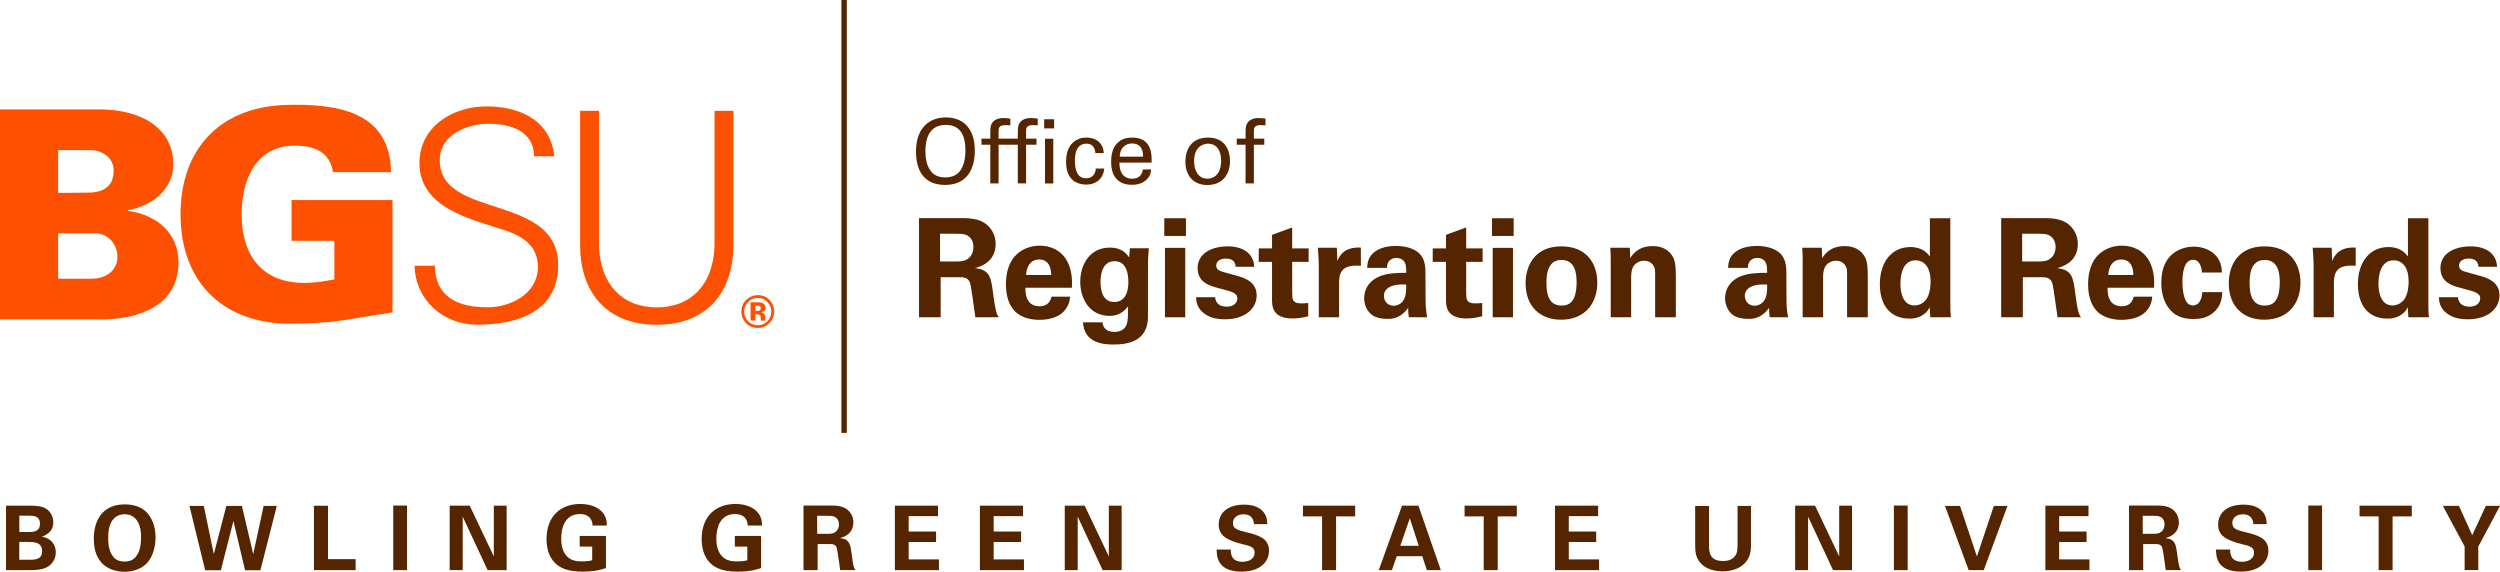 <?xml version="1.0" encoding="utf-8"?>
<!-- Generator: Adobe Illustrator 26.2.1, SVG Export Plug-In . SVG Version: 6.00 Build 0)  -->
<svg version="1.1" id="Layer_1" xmlns="http://www.w3.org/2000/svg" xmlns:xlink="http://www.w3.org/1999/xlink" x="0px" y="0px"
	 viewBox="0 0 364.71 83.4" style="enable-background:new 0 0 364.71 83.4;" xml:space="preserve">
<style type="text/css">
	.st0{clip-path:url(#SVGID_00000053544157859697043910000010818861796460685704_);fill:none;stroke:#552500;stroke-width:0.79;}
	.st1{clip-path:url(#SVGID_00000053544157859697043910000010818861796460685704_);fill:#FD5000;}
	.st2{clip-path:url(#SVGID_00000053544157859697043910000010818861796460685704_);fill:#552500;}
</style>
<g>
	<defs>
		<rect id="SVGID_1_" y="0" width="364.71" height="83.4"/>
	</defs>
	<clipPath id="SVGID_00000110429862507591387910000007519415152896065936_">
		<use xlink:href="#SVGID_1_"  style="overflow:visible;"/>
	</clipPath>
	
		<line style="clip-path:url(#SVGID_00000110429862507591387910000007519415152896065936_);fill:none;stroke:#552500;stroke-width:0.79;" x1="123.14" y1="0" x2="123.14" y2="63.15"/>
	<path style="clip-path:url(#SVGID_00000110429862507591387910000007519415152896065936_);fill:#FD5000;" d="M8.48,28.14l4.32-0.04
		c2.29,0,3.78-0.89,3.78-3.23c0-1.74-1.49-2.97-3.48-2.97H8.48V28.14z M13.44,40.65c2.12,0,3.69-1.27,3.69-3.18
		c0-1.7-1.19-3.31-3.1-3.43H8.48v6.62H13.44z M0,46.59V15.96h14.68c5.77,0.04,10.6,2.63,10.6,8.01c0,3.77-3.18,6.06-6.62,6.7v0.09
		c4.07,0.55,7.38,3.14,7.38,7.51c0,8.92-11.37,8.32-11.66,8.32H0z"/>
	<path style="clip-path:url(#SVGID_00000110429862507591387910000007519415152896065936_);fill:#FD5000;" d="M48.78,35.13h-6.24
		v-5.94h14.72v16.38c-6.87,1.02-8.19,1.65-15.57,1.65c-9.54-0.3-15.35-6.37-15.35-15.96s5.81-15.65,15.35-15.95
		c7.42-0.21,15.23,0.89,15.36,9.8h-8.48c-0.42-2.97-2.76-3.86-5.56-3.86c-5.73,0-7.76,5.05-7.76,10.01c0,6.02,3.01,10.01,9.12,10.01
		c1.57,0,3.14-0.26,4.41-0.51V35.13z"/>
	<path style="clip-path:url(#SVGID_00000110429862507591387910000007519415152896065936_);fill:#FD5000;" d="M69.58,47.37
		c-4.87,0-8.98-3.56-9.1-8.6h2.96c0.08,4.7,3.56,6.06,7.66,6.06c3.43,0,7.37-1.99,7.37-5.89c0-3.05-2.2-4.49-4.79-5.33
		c-4.95-1.65-12.49-3.22-12.49-9.83c0-5.33,4.91-8.26,9.74-8.26c4.02,0,9.27,1.4,9.95,7.28h-2.96c-0.08-3.77-3.51-4.74-6.65-4.74
		c-3.18,0-7.12,1.61-7.12,5.33c0,8.68,17.28,4.74,17.28,15.29C81.43,45.34,75.72,47.37,69.58,47.37"/>
	<path style="clip-path:url(#SVGID_00000110429862507591387910000007519415152896065936_);fill:#FD5000;" d="M87.38,16.16v19.78
		c0.21,5.55,3.39,8.9,8.43,8.9c5.04,0,8.22-3.35,8.43-8.9V16.16h2.75v19.82c-0.08,6.56-3.77,11.4-11.18,11.4
		c-7.41,0-11.1-4.83-11.18-11.4V16.16H87.38z"/>
	<path style="clip-path:url(#SVGID_00000110429862507591387910000007519415152896065936_);fill:#FD5000;" d="M110.2,45.84h0.15
		l0.15,0.01c0.11,0.01,0.18,0.02,0.24,0.04c0.09,0.03,0.16,0.1,0.19,0.19c0.02,0.06,0.04,0.17,0.04,0.33c0,0.16,0.02,0.28,0.04,0.37
		h0.66l-0.02-0.08c-0.01-0.02-0.01-0.05-0.02-0.08c0-0.03,0-0.05,0-0.08v-0.24c0-0.27-0.08-0.47-0.23-0.6
		c-0.08-0.06-0.21-0.12-0.38-0.15c0.18-0.02,0.33-0.08,0.46-0.18c0.12-0.1,0.18-0.26,0.18-0.48c0-0.29-0.12-0.51-0.35-0.64
		c-0.14-0.08-0.31-0.12-0.52-0.14c-0.04,0-0.22-0.01-0.55-0.01c-0.33,0-0.57,0-0.74,0v2.66h0.7V45.84z M110.85,45.26
		c-0.09,0.06-0.21,0.1-0.38,0.1h-0.27v-0.77h0.17c0.17,0,0.31,0.02,0.4,0.06c0.14,0.06,0.22,0.16,0.22,0.3
		C110.98,45.1,110.94,45.2,110.85,45.26 M112.25,43.75c-0.47-0.47-1.03-0.7-1.69-0.7c-0.63,0-1.18,0.22-1.65,0.65
		c-0.5,0.46-0.75,1.04-0.75,1.74c0,0.68,0.23,1.24,0.69,1.71c0.46,0.46,1.03,0.69,1.7,0.69c0.65,0,1.21-0.23,1.67-0.68
		c0.48-0.46,0.72-1.04,0.72-1.72C112.94,44.79,112.71,44.22,112.25,43.75 M111.95,44.06c0.38,0.39,0.57,0.86,0.57,1.39
		c0,0.55-0.19,1.02-0.58,1.42c-0.39,0.39-0.85,0.58-1.39,0.58c-0.55,0-1.01-0.19-1.4-0.58c-0.39-0.39-0.58-0.86-0.58-1.42
		c0-0.54,0.19-1,0.57-1.39c0.39-0.4,0.86-0.6,1.41-0.6C111.09,43.46,111.56,43.66,111.95,44.06"/>
	<path style="clip-path:url(#SVGID_00000110429862507591387910000007519415152896065936_);fill:#552500;" d="M356.38,73.81
		l3.17,5.91v3.44h1.99v-3.42l3.17-5.94h-2.07l-1.98,4.28l-1.94-4.28H356.38z M347.01,83.17h2.03v-7.84h2.8v-1.56h-7.62v1.56h2.79
		V83.17z M336.74,83.17h2.01v-9.42h-2.01V83.17z M323.28,80.17c0.01,0.91,0.04,3.22,3.64,3.22c2.6,0,4-1.36,4-3.05
		c0-1.83-1.6-2.28-3.22-2.67c-1.35-0.34-2.04-0.49-2.04-1.37c0-0.77,0.61-1.27,1.55-1.27c1.39,0,1.5,1.11,1.52,1.43h1.94
		c0-0.31,0-1.07-0.53-1.74c-0.7-0.88-1.86-1.1-2.83-1.1c-2.61,0-3.72,1.36-3.72,2.91c0,1.63,1.22,2.29,3.46,2.85
		c1.2,0.29,1.78,0.43,1.78,1.26c0,0.79-0.69,1.31-1.78,1.31c-1.73,0-1.7-1.34-1.7-1.78H323.28z M312.6,75.25h1.35
		c0.64,0,1.02,0,1.33,0.22c0.18,0.12,0.49,0.42,0.49,1.05c0,0.66-0.38,0.99-0.52,1.09c-0.32,0.26-0.79,0.26-1.03,0.26h-1.63V75.25z
		 M310.61,83.17h2.05v-3.8h1.77c0.34,0,0.83,0,1.01,0.53c0.13,0.36,0.42,2.74,0.51,3.26h2.22c-0.1-0.16-0.18-0.26-0.29-0.68
		c-0.07-0.26-0.14-0.71-0.29-1.82c-0.17-1.22-0.27-2.03-1.69-2.16c0.45-0.13,1.96-0.54,1.96-2.3c0-0.61-0.23-1.3-0.82-1.81
		c-0.75-0.65-1.81-0.65-2.85-0.64h-3.6V83.17z M298.39,83.17h6.43v-1.56h-4.42v-2.54h4v-1.53h-4v-2.24h4.28v-1.53h-6.29V83.17z
		 M283.74,73.81l3.46,9.36h2.2l3.46-9.36h-1.99l-2.47,7.37l-2.46-7.37H283.74z M276.29,83.17h2.01v-9.42h-2.01V83.17z M261.87,83.17
		h1.9v-7.8l3.64,7.8h2.77v-9.4h-1.87v7.4l-3.52-7.4h-2.91V83.17z M247.3,73.81v5.61c0,0.87,0.03,1.6,0.48,2.31
		c0.88,1.42,2.6,1.62,3.54,1.62c1.9,0,4.12-0.9,4.12-3.69v-5.85h-1.96v5.61c0,0.95-0.1,1.31-0.3,1.6c-0.52,0.81-1.5,0.82-1.82,0.82
		c-1.96,0-2.04-1.29-2.04-2.31v-5.71H247.3z M226.85,83.17h6.43v-1.56h-4.42v-2.54h4v-1.53h-4v-2.24h4.28v-1.53h-6.29V83.17z
		 M216.46,83.17h2.03v-7.84h2.79v-1.56h-7.62v1.56h2.79V83.17z M204.28,79.62l1.39-4.01l1.3,4.01H204.28z M204.53,73.77l-3.39,9.4
		h1.92l0.7-2.03h3.72l0.68,2.03h2.03l-3.26-9.4H204.53z M192.88,83.17h2.03v-7.84h2.79v-1.56h-7.62v1.56h2.79V83.17z M177.49,80.17
		c0.01,0.91,0.04,3.22,3.64,3.22c2.6,0,4-1.36,4-3.05c0-1.83-1.6-2.28-3.22-2.67c-1.35-0.34-2.04-0.49-2.04-1.37
		c0-0.77,0.61-1.27,1.55-1.27c1.39,0,1.5,1.11,1.52,1.43h1.93c0-0.31,0-1.07-0.53-1.74c-0.7-0.88-1.86-1.1-2.83-1.1
		c-2.61,0-3.72,1.36-3.72,2.91c0,1.63,1.22,2.29,3.46,2.85c1.2,0.29,1.78,0.43,1.78,1.26c0,0.79-0.69,1.31-1.78,1.31
		c-1.73,0-1.7-1.34-1.7-1.78H177.49z M155.32,83.17h1.9v-7.8l3.64,7.8h2.77v-9.4h-1.87v7.4l-3.52-7.4h-2.91V83.17z M142.95,83.17
		h6.43v-1.56h-4.42v-2.54h4v-1.53h-4v-2.24h4.28v-1.53h-6.29V83.17z M130.55,83.17h6.43v-1.56h-4.42v-2.54h4v-1.53h-4v-2.24h4.28
		v-1.53h-6.29V83.17z M119.22,75.25h1.35c0.64,0,1.01,0,1.33,0.22c0.18,0.12,0.49,0.42,0.49,1.05c0,0.66-0.38,0.99-0.52,1.09
		c-0.32,0.26-0.79,0.26-1.03,0.26h-1.63V75.25z M117.23,83.17h2.05v-3.8h1.77c0.34,0,0.83,0,1.01,0.53
		c0.13,0.36,0.42,2.74,0.51,3.26h2.22c-0.1-0.16-0.18-0.26-0.29-0.68c-0.06-0.26-0.14-0.71-0.28-1.82
		c-0.17-1.22-0.27-2.03-1.69-2.16c0.46-0.13,1.96-0.54,1.96-2.3c0-0.61-0.23-1.3-0.82-1.81c-0.75-0.65-1.81-0.65-2.85-0.64h-3.6
		V83.17z M111.17,76.66c-0.01-0.51-0.05-1.25-0.68-1.96c-0.74-0.84-1.99-1.18-3.2-1.18c-2.85,0-4.93,1.78-4.93,5.11
		c0,0.99,0.19,2.48,1.25,3.51c0.74,0.73,1.85,1.25,3.99,1.25c1.89,0,2.85-0.32,3.43-0.52v-4.69h-3.83v1.56h1.82v1.98
		c-0.22,0.07-0.56,0.18-1.53,0.18c-1.12,0-1.74-0.29-2.21-0.81c-0.69-0.74-0.78-1.89-0.78-2.52c0-1.44,0.46-3.58,2.74-3.58
		c0.44,0,1.18,0.1,1.57,0.73c0.23,0.36,0.25,0.7,0.26,0.95H111.17z M88.53,76.66c-0.01-0.51-0.05-1.25-0.67-1.96
		c-0.74-0.84-1.99-1.18-3.2-1.18c-2.85,0-4.93,1.78-4.93,5.11c0,0.99,0.19,2.48,1.25,3.51c0.74,0.73,1.85,1.25,3.99,1.25
		c1.89,0,2.85-0.32,3.43-0.52v-4.69h-3.83v1.56h1.82v1.98c-0.22,0.07-0.56,0.18-1.53,0.18c-1.12,0-1.74-0.29-2.21-0.81
		c-0.69-0.74-0.78-1.89-0.78-2.52c0-1.44,0.46-3.58,2.74-3.58c0.44,0,1.18,0.1,1.57,0.73c0.23,0.36,0.25,0.7,0.26,0.95H88.53z
		 M65.6,83.17h1.9v-7.8l3.64,7.8h2.77v-9.4h-1.87v7.4l-3.52-7.4H65.6V83.17z M57.37,83.17h2.01v-9.42h-2.01V83.17z M45.8,83.17h6.08
		v-1.6h-4.03v-7.79H45.8V83.17z M27.64,73.81l2.29,9.38h2.29l1.83-7.18l1.7,7.18h2.24l2.39-9.38h-1.92l-1.52,7.03l-1.65-7.03h-2.27
		l-1.83,7.03l-1.46-7.03H27.64z M15.78,78.54c0-1.07,0.16-2.08,0.69-2.73c0.38-0.48,0.98-0.79,1.73-0.79c0.96,0,1.76,0.51,2.15,1.66
		c0.19,0.57,0.23,1.22,0.23,1.68c0,1.5-0.32,2.22-0.64,2.69c-0.38,0.59-0.94,0.87-1.76,0.87c-0.94,0-1.42-0.36-1.7-0.75
		C15.92,80.44,15.78,79.44,15.78,78.54 M13.68,78.61c0,0.86,0.13,2.42,1.16,3.51c0.86,0.9,2.09,1.29,3.33,1.29
		c0.78,0,2.3-0.17,3.34-1.34c0.77-0.86,1.18-2.31,1.18-3.68c0-0.92-0.19-2.39-1.19-3.54c-0.92-1.04-2.3-1.27-3.3-1.27
		C14.81,73.58,13.68,76.11,13.68,78.61 M2.81,79.06h1.16c0.96,0,2.17,0,2.17,1.34c0,1.26-1.04,1.26-1.96,1.26H2.81V79.06z
		 M2.81,75.23h1.37c0.66,0,1.65,0,1.65,1.17c0,1.21-1.04,1.21-1.61,1.21h-1.4V75.23z M0.88,83.17h3.51c0.36,0,1.64,0,2.37-0.38
		c0.73-0.36,1.38-1.1,1.38-2.21c0-0.99-0.56-2.03-1.99-2.29v-0.03c0.55-0.14,1-0.56,1.07-0.64c0.48-0.44,0.55-1.05,0.55-1.41
		c0-0.55-0.19-1.46-1.05-2c-0.71-0.44-1.77-0.44-2.31-0.44H0.88V83.17z"/>
	<path style="clip-path:url(#SVGID_00000110429862507591387910000007519415152896065936_);fill:#552500;" d="M355.8,43.36
		c0.02,0.48,0.08,1.28,0.74,1.98c0.92,0.96,2.16,1.24,3.46,1.24c3.14,0,4.64-1.74,4.64-3.48c0-1.38-0.86-2.32-2.7-2.82l-1.82-0.5
		c-0.88-0.24-1.38-0.38-1.38-1.06c0-0.62,0.6-1,1.4-1c0.46,0,1.36,0.08,1.44,1.2h2.7c-0.08-2.02-1.76-2.98-3.84-2.98
		c-2.62,0-4.42,1.2-4.42,3.16c0,2.06,1.74,2.56,2.56,2.8l1.84,0.5c1.16,0.32,1.4,0.68,1.4,1.14c0,0.6-0.5,1.2-1.56,1.2
		c-1.24,0-1.64-0.74-1.68-1.38H355.8z M346.98,41.38c0-1.02,0.22-3.4,2.2-3.4c1.34,0,2.2,1.08,2.2,3.06c0,0.5-0.04,1.54-0.48,2.38
		c-0.32,0.62-1.02,1.14-1.88,1.14C347.54,44.56,346.98,43.06,346.98,41.38 M351.28,37.42c-0.26-0.36-1.02-1.38-2.84-1.38
		c-2.64,0-4.46,2.08-4.46,5.42c0,3.16,1.6,5.02,4.3,5.02c0.44,0,1.22-0.04,1.96-0.52c0.62-0.4,0.82-0.78,1.02-1.14l0.08,1.46h3
		c-0.04-0.38-0.08-1.04-0.08-1.64v-12.8h-2.98V37.42z M337.52,46.28h2.96V41.3c0-1.26,0.18-2.8,3.18-2.52v-2.66
		c-2.4-0.12-3.06,1.1-3.44,1.96l-0.06-1.94h-2.78c0.06,0.58,0.14,2.04,0.14,2.52V46.28z M328.18,41.34c0-0.92,0.02-3.42,2.18-3.42
		c1.96,0,2.22,1.86,2.22,3.2c0,2.68-0.88,3.46-2.18,3.46C328.94,44.58,328.18,43.6,328.18,41.34 M325.14,41.32
		c0,3.54,2.28,5.32,5.16,5.32c3.66,0,5.3-2.56,5.3-5.4c0-2.82-1.58-5.3-5.24-5.3C326.38,35.94,325.14,38.88,325.14,41.32
		 M324.14,39.76c-0.02-2.74-2.24-3.78-4.12-3.78c-1.34,0-4.72,0.64-4.72,5.24c0,1.62,0.4,2.96,1.28,3.98
		c0.92,1.04,2.1,1.34,3.44,1.34c1.26,0,2.16-0.32,2.88-0.94c1.16-0.98,1.26-2.2,1.3-2.98h-2.92c-0.12,1.8-1.04,1.94-1.36,1.94
		c-0.22,0-0.52-0.04-0.8-0.34c-0.68-0.74-0.74-2.54-0.74-3.1c0-1.1,0.16-3.22,1.56-3.22c1.14,0,1.26,1.5,1.3,1.86H324.14z
		 M307.56,40.12c0.06-1.18,0.6-2.26,1.9-2.26c1.72,0,1.76,1.8,1.76,2.26H307.56z M314.24,41.98c0.04-0.84,0.08-2.32-0.6-3.7
		c-0.92-1.88-2.64-2.44-4.08-2.44c-1.1,0-2.06,0.32-2.84,0.84c-1.7,1.18-2.1,3.14-2.1,4.78c0,1.62,0.38,2.98,1.3,3.94
		c1.06,1.1,2.7,1.26,3.56,1.26c1.48,0,2.8-0.4,3.54-1.18c0.82-0.86,0.92-1.72,0.96-2.2h-2.7c-0.28,1.12-1.02,1.4-1.76,1.4
		c-2.06,0-2.06-2.04-2.06-2.7H314.24z M295,34.1h2.08c0.98,0,1.56,0,2.04,0.34c0.28,0.18,0.76,0.64,0.76,1.62
		c0,1.02-0.58,1.52-0.8,1.68c-0.5,0.4-1.22,0.4-1.58,0.4H295V34.1z M291.94,46.28h3.16v-5.84h2.72c0.52,0,1.28,0,1.56,0.82
		c0.2,0.56,0.64,4.22,0.78,5.02h3.42c-0.16-0.24-0.28-0.4-0.44-1.04c-0.1-0.4-0.22-1.1-0.44-2.8c-0.26-1.88-0.42-3.12-2.6-3.32
		c0.7-0.2,3.02-0.84,3.02-3.54c0-0.94-0.36-2-1.26-2.78c-1.16-1-2.78-1-4.38-0.98h-5.54V46.28z M277.24,41.38
		c0-1.02,0.22-3.4,2.2-3.4c1.34,0,2.2,1.08,2.2,3.06c0,0.5-0.04,1.54-0.48,2.38c-0.32,0.62-1.02,1.14-1.88,1.14
		C277.8,44.56,277.24,43.06,277.24,41.38 M281.54,37.42c-0.26-0.36-1.02-1.38-2.84-1.38c-2.64,0-4.46,2.08-4.46,5.42
		c0,3.16,1.6,5.02,4.3,5.02c0.44,0,1.22-0.04,1.96-0.52c0.62-0.4,0.82-0.78,1.02-1.14l0.08,1.46h3c-0.04-0.38-0.08-1.04-0.08-1.64
		v-12.8h-2.98V37.42z M262.98,46.28h2.98v-5.92c0-0.78,0.18-1.28,0.36-1.54c0.32-0.48,0.9-0.78,1.54-0.78
		c0.76,0,1.22,0.42,1.44,0.86c0.16,0.32,0.16,0.68,0.16,1.1v6.28h3.02v-5.46c0-1.88-0.06-2.4-0.28-3.02c-0.26-0.7-1.1-1.9-3.08-1.9
		c-2.2,0-3,1.3-3.28,1.76l-0.08-1.52h-2.84c0.06,0.7,0.06,1.8,0.06,1.84V46.28z M257.8,41.52c0,1.08-0.04,1.86-0.56,2.5
		c-0.28,0.32-0.72,0.58-1.26,0.58c-0.98,0-1.44-0.76-1.44-1.44C254.54,41.96,255.9,41.36,257.8,41.52 M260.86,46.28
		c-0.18-0.84-0.24-1.7-0.24-2.56l-0.02-4.06c0-0.46-0.02-1.66-0.7-2.48c-1-1.16-2.76-1.3-3.6-1.3c-0.96,0-2.14,0.16-3.06,0.82
		c-1.06,0.76-1.12,1.84-1.14,2.38h2.9c0-0.24,0-0.56,0.22-0.9c0.26-0.38,0.7-0.56,1.12-0.56c0.28,0,1.06,0.1,1.32,0.84
		c0.12,0.36,0.14,0.68,0.14,1.34c-0.98,0-2.76,0-4,0.56c-1.86,0.86-2.14,2.34-2.14,3.14s0.28,1.62,0.88,2.22
		c0.4,0.38,1.06,0.8,2.52,0.8c0.56,0,1.9,0,3.02-1.62c0,0.3,0,0.76,0.1,1.38H260.86z M234.98,46.28h2.98v-5.92
		c0-0.78,0.18-1.28,0.36-1.54c0.32-0.48,0.9-0.78,1.54-0.78c0.76,0,1.22,0.42,1.44,0.86c0.16,0.32,0.16,0.68,0.16,1.1v6.28h3.02
		v-5.46c0-1.88-0.06-2.4-0.28-3.02c-0.26-0.7-1.1-1.9-3.08-1.9c-2.2,0-3,1.3-3.28,1.76l-0.08-1.52h-2.84
		c0.06,0.7,0.06,1.8,0.06,1.84V46.28z M225.6,41.34c0-0.92,0.02-3.42,2.18-3.42c1.96,0,2.22,1.86,2.22,3.2
		c0,2.68-0.88,3.46-2.18,3.46C226.36,44.58,225.6,43.6,225.6,41.34 M222.56,41.32c0,3.54,2.28,5.32,5.16,5.32
		c3.66,0,5.3-2.56,5.3-5.4c0-2.82-1.58-5.3-5.24-5.3C223.8,35.94,222.56,38.88,222.56,41.32 M217.76,46.28h2.96V36.16h-2.96V46.28z
		 M217.66,34.42h3.16v-2.58h-3.16V34.42z M216.23,44.2c-0.36,0.04-0.56,0.06-1,0.06c-1.32,0-1.32-0.58-1.34-1.5V38.2h2.4v-1.96h-2.4
		v-3.06l-2.94,1.08v1.98h-1.94v1.96h1.94v5.54c0,0.84,0,2.72,2.98,2.72c0.48,0,1.34-0.06,2.3-0.32V44.2z M205.15,41.52
		c0,1.08-0.04,1.86-0.56,2.5c-0.28,0.32-0.72,0.58-1.26,0.58c-0.98,0-1.44-0.76-1.44-1.44C201.89,41.96,203.25,41.36,205.15,41.52
		 M208.21,46.28c-0.18-0.84-0.24-1.7-0.24-2.56l-0.02-4.06c0-0.46-0.02-1.66-0.7-2.48c-1-1.16-2.76-1.3-3.6-1.3
		c-0.96,0-2.14,0.16-3.06,0.82c-1.06,0.76-1.12,1.84-1.14,2.38h2.9c0-0.24,0-0.56,0.22-0.9c0.26-0.38,0.7-0.56,1.12-0.56
		c0.28,0,1.06,0.1,1.32,0.84c0.12,0.36,0.14,0.68,0.14,1.34c-0.98,0-2.76,0-4,0.56c-1.86,0.86-2.14,2.34-2.14,3.14
		s0.28,1.62,0.88,2.22c0.4,0.38,1.06,0.8,2.52,0.8c0.56,0,1.9,0,3.02-1.62c0,0.3,0,0.76,0.1,1.38H208.21z M192.39,46.28h2.96V41.3
		c0-1.26,0.18-2.8,3.18-2.52v-2.66c-2.4-0.12-3.06,1.1-3.44,1.96l-0.06-1.94h-2.78c0.06,0.58,0.14,2.04,0.14,2.52V46.28z
		 M190.85,44.2c-0.36,0.04-0.56,0.06-1,0.06c-1.32,0-1.32-0.58-1.34-1.5V38.2h2.4v-1.96h-2.4v-3.06l-2.94,1.08v1.98h-1.94v1.96h1.94
		v5.54c0,0.84,0,2.72,2.98,2.72c0.48,0,1.34-0.06,2.3-0.32V44.2z M174.49,43.36c0.02,0.48,0.08,1.28,0.74,1.98
		c0.92,0.96,2.16,1.24,3.46,1.24c3.14,0,4.64-1.74,4.64-3.48c0-1.38-0.86-2.32-2.7-2.82l-1.82-0.5c-0.88-0.24-1.38-0.38-1.38-1.06
		c0-0.62,0.6-1,1.4-1c0.46,0,1.36,0.08,1.44,1.2h2.7c-0.08-2.02-1.76-2.98-3.84-2.98c-2.62,0-4.42,1.2-4.42,3.16
		c0,2.06,1.74,2.56,2.56,2.8l1.84,0.5c1.16,0.32,1.4,0.68,1.4,1.14c0,0.6-0.5,1.2-1.56,1.2c-1.24,0-1.64-0.74-1.68-1.38H174.49z
		 M169.95,46.28h2.96V36.16h-2.96V46.28z M169.85,34.42h3.16v-2.58h-3.16V34.42z M160.55,41.12c0-2.16,0.92-3.02,2.04-3.02
		c1.8,0,2.02,1.94,2.02,3.08c0,0.44,0,2.88-2.08,2.88C160.55,44.06,160.55,41.62,160.55,41.12 M164.83,36.22l-0.1,1.34
		c-0.3-0.44-0.98-1.44-2.82-1.44c-2.9,0-4.32,2.44-4.32,5c0,2.44,1.36,4.96,4.26,4.96c0.72,0,1.78-0.14,2.72-1.38
		c-0.02,1.54-0.02,1.9-0.14,2.4c-0.2,0.9-0.96,1.32-1.84,1.32c-1.58,0-1.72-1.1-1.76-1.4h-2.84c0.18,3.06,3,3.24,4.44,3.24
		c1.94,0,5.04-0.36,5.04-4.08v-7.46c0-1.02,0.06-1.7,0.14-2.5H164.83z M149.69,40.12c0.06-1.18,0.6-2.26,1.9-2.26
		c1.72,0,1.76,1.8,1.76,2.26H149.69z M156.37,41.98c0.04-0.84,0.08-2.32-0.6-3.7c-0.92-1.88-2.64-2.44-4.08-2.44
		c-1.1,0-2.06,0.32-2.84,0.84c-1.7,1.18-2.1,3.14-2.1,4.78c0,1.62,0.38,2.98,1.3,3.94c1.06,1.1,2.7,1.26,3.56,1.26
		c1.48,0,2.8-0.4,3.54-1.18c0.82-0.86,0.92-1.72,0.96-2.2h-2.7c-0.28,1.12-1.02,1.4-1.76,1.4c-2.06,0-2.06-2.04-2.06-2.7H156.37z
		 M137.13,34.1h2.08c0.98,0,1.56,0,2.04,0.34c0.28,0.18,0.76,0.64,0.76,1.62c0,1.02-0.58,1.52-0.8,1.68c-0.5,0.4-1.22,0.4-1.58,0.4
		h-2.5V34.1z M134.07,46.28h3.16v-5.84h2.72c0.52,0,1.28,0,1.56,0.82c0.2,0.56,0.64,4.22,0.78,5.02h3.42
		c-0.16-0.24-0.28-0.4-0.44-1.04c-0.1-0.4-0.22-1.1-0.44-2.8c-0.26-1.88-0.42-3.12-2.6-3.32c0.7-0.2,3.02-0.84,3.02-3.54
		c0-0.94-0.36-2-1.26-2.78c-1.16-1-2.78-1-4.38-0.98h-5.54V46.28z"/>
	<path style="clip-path:url(#SVGID_00000110429862507591387910000007519415152896065936_);fill:#552500;" d="M184.62,17.31
		c-0.26-0.04-0.65-0.09-1-0.09c-0.85,0-1.36,0.3-1.64,0.71c-0.22,0.34-0.27,0.66-0.27,1.56v0.74h-1.29v0.88h1.29v5.64h1.21v-5.64
		h1.52v-0.88h-1.52v-1.03c0-0.46,0-0.95,0.99-0.95c0.25,0,0.51,0.01,0.71,0.03V17.31z M174.2,23.5c0-2.04,1.26-2.54,2.04-2.54
		c1.15,0,1.9,0.86,1.9,2.48c0,1.96-1.05,2.63-1.98,2.63C174.78,26.07,174.2,24.84,174.2,23.5 M172.93,23.58
		c0,1.91,1.05,3.41,3.21,3.41c2.22,0,3.3-1.58,3.3-3.5c0-1.36-0.58-3.42-3.2-3.42C173.68,20.07,172.93,21.96,172.93,23.58
		 M163.36,22.86c0.03-1.44,0.99-1.93,1.78-1.93c1.51,0,1.63,1.3,1.61,1.93H163.36z M168,23.72c0.03-1.06,0.09-3.65-2.83-3.65
		c-0.38,0-1.16,0.04-1.78,0.48c-1.02,0.71-1.29,1.78-1.29,3.07c0,2.07,0.97,3.34,3.03,3.34c1.31,0,1.96-0.55,2.25-0.87
		c0.47-0.51,0.52-1.04,0.56-1.37h-1.22c-0.1,0.94-0.74,1.35-1.54,1.35c-1.34,0-1.9-1-1.87-2.35H168z M161.02,22.33
		c-0.03-0.36-0.07-0.9-0.54-1.46c-0.6-0.71-1.57-0.8-2-0.8c-1.3,0-2.96,0.8-2.96,3.52c0,1.35,0.39,2.04,0.78,2.5
		c0.69,0.75,1.7,0.84,2.15,0.84c1.61,0,2.56-1.06,2.64-2.34h-1.23c-0.03,0.64-0.38,1.42-1.42,1.42c-1.3,0-1.63-1.25-1.63-2.59
		c0-0.49,0-2.46,1.69-2.46c1.18,0,1.27,1.07,1.3,1.37H161.02z M151.39,17.31c-0.26-0.04-0.65-0.09-1-0.09
		c-0.82,0-1.35,0.28-1.64,0.71c-0.22,0.34-0.27,0.66-0.27,1.56v0.74h-1.29v0.88h1.29v5.64h1.21v-5.64h1.52v-0.88h-1.52v-1.03
		c0-0.46,0-0.95,0.99-0.95c0.25,0,0.51,0.01,0.71,0.03V17.31z M153.66,20.24h-1.21v6.52h1.21V20.24z M152.33,18.73h1.45V17.4h-1.45
		V18.73z M147.38,17.31c-0.26-0.04-0.65-0.09-1-0.09c-0.84,0-1.36,0.3-1.64,0.71c-0.22,0.34-0.27,0.66-0.27,1.56v0.74h-1.29v0.88
		h1.29v5.64h1.21v-5.64h1.52v-0.88h-1.52v-1.03c0-0.46,0-0.95,0.99-0.95c0.25,0,0.51,0.01,0.72,0.03V17.31z M135,22.06
		c0-1.92,0.61-3.84,2.99-3.84c2.15,0,2.85,1.61,2.85,3.74c0,0.64-0.08,2.12-0.85,3.06c-0.55,0.65-1.31,0.86-2.08,0.86
		c-0.74,0-1.55-0.19-2.08-0.86C135.18,24.21,135,23.08,135,22.06 M133.63,22.13c0,2.58,1.04,4.85,4.24,4.85c3.34,0,4.34-2.51,4.34-5
		c0-3.19-1.64-4.85-4.24-4.85c-0.87,0-2.16,0.21-3.13,1.26C133.81,19.49,133.63,21.07,133.63,22.13"/>
</g>
</svg>
